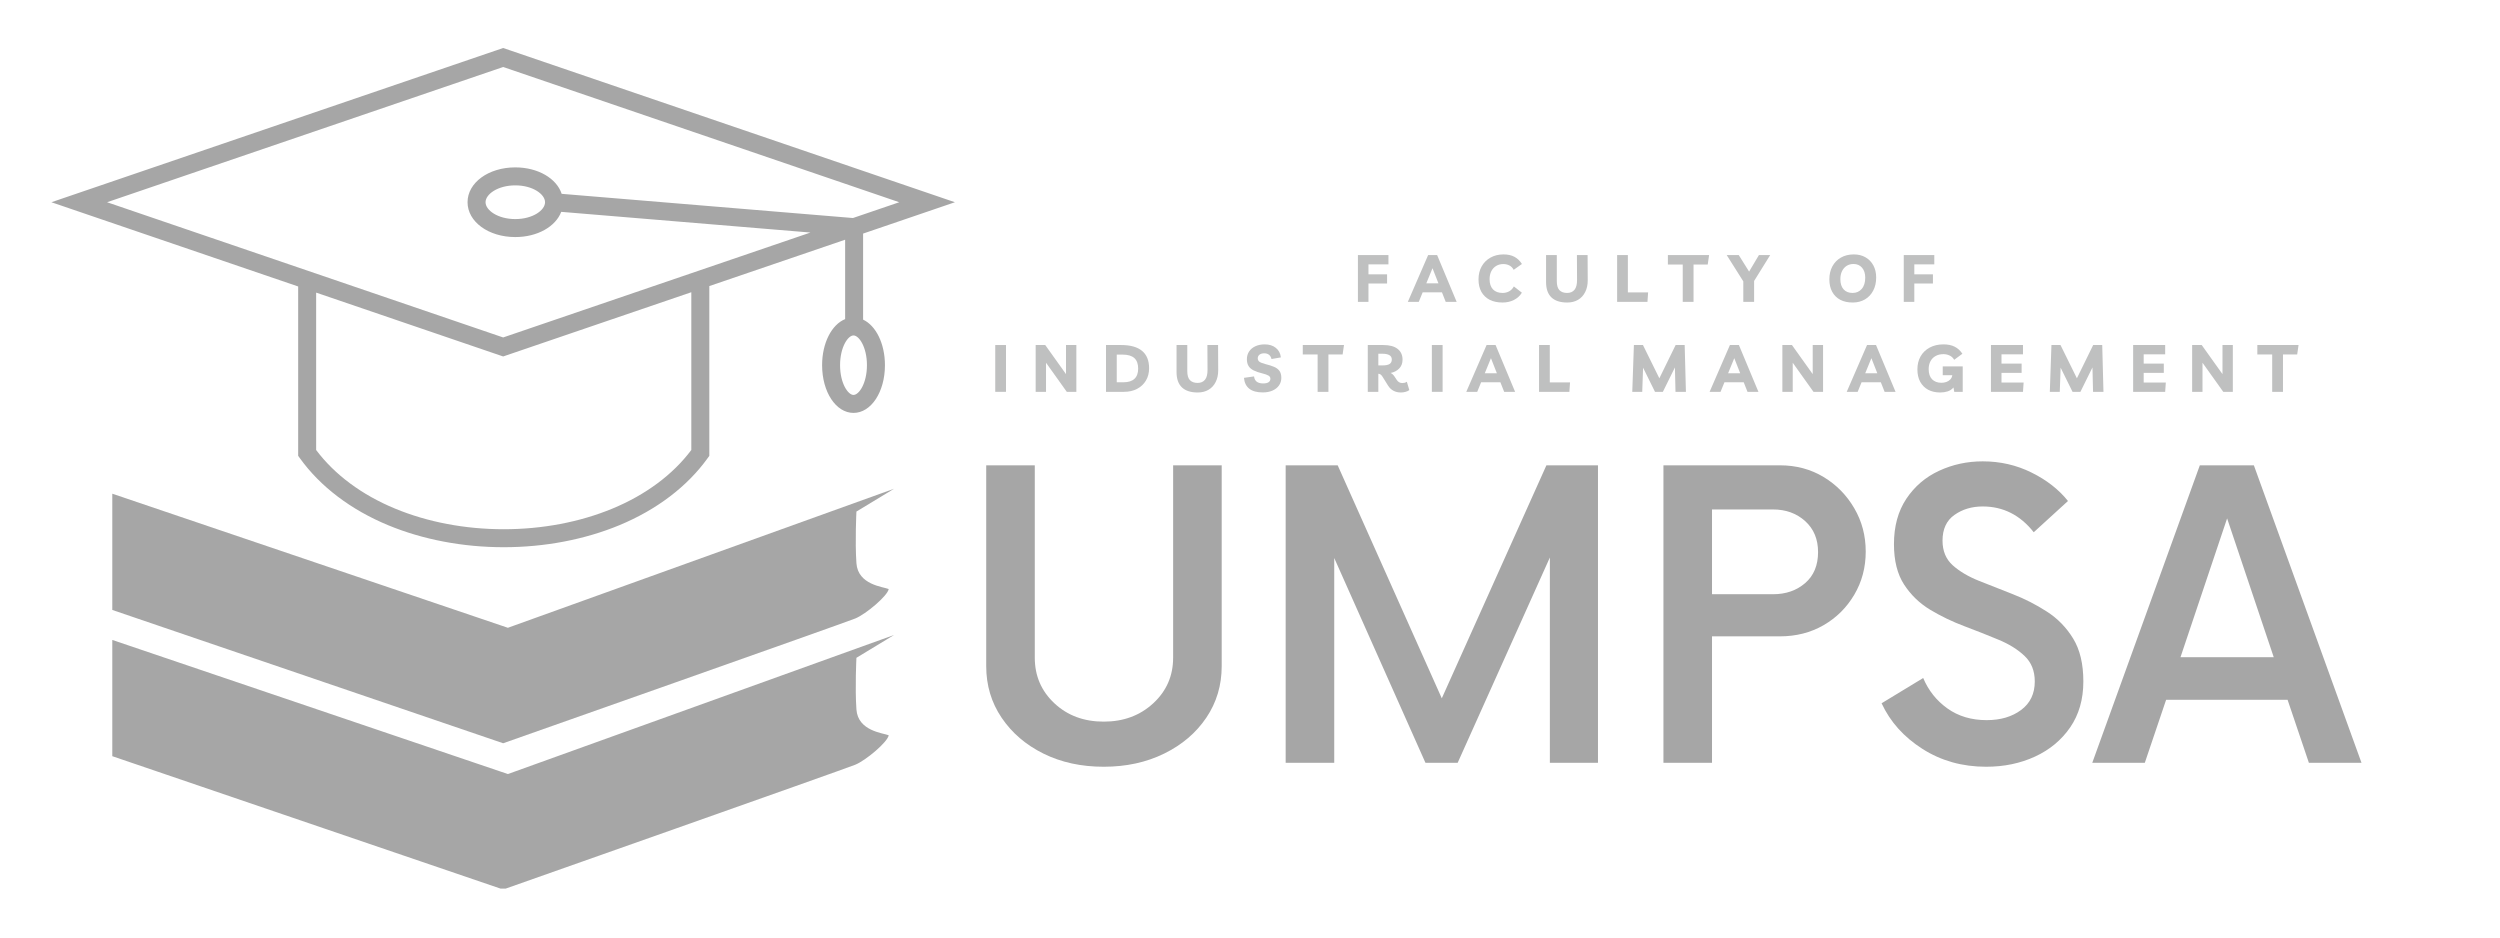<svg xmlns="http://www.w3.org/2000/svg" xmlns:xlink="http://www.w3.org/1999/xlink" width="800" zoomAndPan="magnify" viewBox="0 0 600 225" height="300" preserveAspectRatio="xMidYMid meet" version="1.0"><defs><g/><clipPath id="9421ec9695"><path d="M 26 152 L 215 152 L 215 213.258 L 26 213.258 Z M 26 152 " clip-rule="nonzero"/></clipPath><clipPath id="af159724fa"><path d="M 12.336 11.508 L 229.086 11.508 L 229.086 132 L 12.336 132 Z M 12.336 11.508 " clip-rule="nonzero"/></clipPath></defs><g fill="#a6a6a6" fill-opacity="1"><g transform="translate(229.192, 183.067)"><g><path d="M 35.703 0.953 C 30.305 0.953 25.484 -0.098 21.234 -2.203 C 16.992 -4.305 13.645 -7.18 11.188 -10.828 C 8.727 -14.473 7.5 -18.598 7.5 -23.203 L 7.5 -71.391 L 19.156 -71.391 L 19.156 -25.219 C 19.156 -20.863 20.723 -17.219 23.859 -14.281 C 26.992 -11.344 30.941 -9.875 35.703 -9.875 C 40.453 -9.875 44.414 -11.344 47.594 -14.281 C 50.77 -17.219 52.359 -20.863 52.359 -25.219 L 52.359 -71.391 L 64.016 -71.391 L 64.016 -23.203 C 64.016 -18.598 62.785 -14.473 60.328 -10.828 C 57.867 -7.18 54.492 -4.305 50.203 -2.203 C 45.922 -0.098 41.086 0.953 35.703 0.953 Z M 35.703 0.953 "/></g></g></g><g fill="#a6a6a6" fill-opacity="1"><g transform="translate(300.701, 183.067)"><g><path d="M 70.438 -71.391 L 82.812 -71.391 L 82.812 0 L 71.266 0 L 71.266 -49.266 L 49.141 0 L 41.406 0 L 19.516 -49.141 L 19.516 0 L 7.859 0 L 7.859 -71.391 L 20.344 -71.391 L 45.328 -15.469 Z M 70.438 -71.391 "/></g></g></g><g fill="#a6a6a6" fill-opacity="1"><g transform="translate(391.367, 183.067)"><g><path d="M 35.812 -71.391 C 39.695 -71.391 43.188 -70.457 46.281 -68.594 C 49.375 -66.727 51.832 -64.227 53.656 -61.094 C 55.488 -57.969 56.406 -54.5 56.406 -50.688 C 56.406 -46.875 55.488 -43.422 53.656 -40.328 C 51.832 -37.242 49.375 -34.805 46.281 -33.016 C 43.188 -31.234 39.695 -30.344 35.812 -30.344 L 19.516 -30.344 L 19.516 0 L 7.859 0 L 7.859 -71.391 Z M 34.156 -40.453 C 37.238 -40.453 39.812 -41.344 41.875 -43.125 C 43.938 -44.914 44.969 -47.395 44.969 -50.562 C 44.969 -53.656 43.938 -56.133 41.875 -58 C 39.812 -59.863 37.238 -60.797 34.156 -60.797 L 19.516 -60.797 L 19.516 -40.453 Z M 34.156 -40.453 "/></g></g></g><g fill="#a6a6a6" fill-opacity="1"><g transform="translate(448.956, 183.067)"><g><path d="M 27.719 0.953 C 22.008 0.953 16.914 -0.473 12.438 -3.328 C 7.957 -6.18 4.688 -9.832 2.625 -14.281 L 12.609 -20.344 C 13.879 -17.332 15.82 -14.895 18.438 -13.031 C 21.062 -11.164 24.195 -10.234 27.844 -10.234 C 31.176 -10.234 33.93 -11.047 36.109 -12.672 C 38.297 -14.297 39.391 -16.578 39.391 -19.516 C 39.391 -22.055 38.57 -24.098 36.938 -25.641 C 35.312 -27.191 33.207 -28.5 30.625 -29.562 C 28.051 -30.633 25.336 -31.707 22.484 -32.781 C 19.629 -33.852 16.91 -35.16 14.328 -36.703 C 11.754 -38.254 9.656 -40.273 8.031 -42.766 C 6.406 -45.266 5.594 -48.5 5.594 -52.469 C 5.594 -56.75 6.582 -60.379 8.562 -63.359 C 10.551 -66.336 13.172 -68.578 16.422 -70.078 C 19.672 -71.586 23.16 -72.344 26.891 -72.344 C 31.098 -72.344 35.004 -71.445 38.609 -69.656 C 42.223 -67.875 45.141 -65.598 47.359 -62.828 L 39.141 -55.328 C 35.891 -59.453 31.805 -61.516 26.891 -61.516 C 24.273 -61.516 22.016 -60.836 20.109 -59.484 C 18.203 -58.141 17.25 -56.082 17.25 -53.312 C 17.25 -50.844 18.062 -48.875 19.688 -47.406 C 21.312 -45.945 23.41 -44.703 25.984 -43.672 C 28.566 -42.641 31.285 -41.566 34.141 -40.453 C 37.004 -39.336 39.723 -37.945 42.297 -36.281 C 44.879 -34.625 46.984 -32.461 48.609 -29.797 C 50.234 -27.141 51.047 -23.711 51.047 -19.516 C 51.047 -15.234 49.992 -11.562 47.891 -8.5 C 45.785 -5.445 42.969 -3.109 39.438 -1.484 C 35.914 0.141 32.008 0.953 27.719 0.953 Z M 27.719 0.953 "/></g></g></g><g fill="#a6a6a6" fill-opacity="1"><g transform="translate(502.975, 183.067)"><g><path d="M 51.156 0 L 46.047 -15.109 L 16.891 -15.109 L 11.781 0 L -0.828 0 L 24.984 -71.391 L 37.953 -71.391 L 63.781 0 Z M 20.344 -25.344 L 42.719 -25.344 L 31.531 -58.656 Z M 20.344 -25.344 "/></g></g></g><g fill="#bfc0c0" fill-opacity="1"><g transform="translate(324.837, 72.449)"><g><path d="M 8.391 -9 L 3.594 -9 L 3.594 -6.609 L 8.062 -6.609 L 8.062 -4.406 L 3.594 -4.406 L 3.594 0 L 1.062 0 L 1.062 -11.234 L 8.391 -11.234 Z M 8.391 -9 "/></g></g></g><g fill="#bfc0c0" fill-opacity="1"><g transform="translate(338.254, 72.449)"><g><path d="M -0.375 0 L 4.5 -11.234 L 6.656 -11.234 L 11.344 0 L 8.719 0 L 7.812 -2.297 L 3.188 -2.297 L 2.25 0 Z M 4.062 -4.453 L 6.969 -4.453 L 5.547 -8.078 Z M 4.062 -4.453 "/></g></g></g><g fill="#bfc0c0" fill-opacity="1"><g transform="translate(354.281, 72.449)"><g><path d="M 10.969 -2.203 C 10.5 -1.441 9.859 -0.859 9.047 -0.453 C 8.234 -0.047 7.332 0.156 6.344 0.156 C 5.133 0.156 4.098 -0.062 3.234 -0.5 C 2.379 -0.945 1.719 -1.582 1.25 -2.406 C 0.789 -3.238 0.562 -4.234 0.562 -5.391 C 0.562 -6.586 0.816 -7.633 1.328 -8.531 C 1.836 -9.426 2.539 -10.125 3.438 -10.625 C 4.344 -11.133 5.383 -11.391 6.562 -11.391 C 7.602 -11.391 8.477 -11.195 9.188 -10.812 C 9.895 -10.438 10.492 -9.863 10.984 -9.094 L 9 -7.688 C 8.75 -8.176 8.398 -8.531 7.953 -8.75 C 7.516 -8.969 7.039 -9.078 6.531 -9.078 C 5.875 -9.078 5.297 -8.926 4.797 -8.625 C 4.297 -8.32 3.906 -7.895 3.625 -7.344 C 3.352 -6.789 3.219 -6.156 3.219 -5.438 C 3.219 -4.395 3.488 -3.582 4.031 -3 C 4.582 -2.426 5.359 -2.141 6.359 -2.141 C 6.898 -2.141 7.41 -2.266 7.891 -2.516 C 8.367 -2.773 8.754 -3.172 9.047 -3.703 Z M 10.969 -2.203 "/></g></g></g><g fill="#bfc0c0" fill-opacity="1"><g transform="translate(370.039, 72.449)"><g><path d="M 8.422 -11.234 L 10.984 -11.234 L 11.016 -5.156 C 11.016 -4.094 10.812 -3.16 10.406 -2.359 C 10.008 -1.555 9.441 -0.938 8.703 -0.5 C 7.961 -0.062 7.094 0.156 6.094 0.156 C 4.426 0.156 3.16 -0.254 2.297 -1.078 C 1.441 -1.898 1.016 -3.129 1.016 -4.766 L 1.016 -11.234 L 3.594 -11.234 L 3.594 -4.969 C 3.594 -3.969 3.805 -3.242 4.234 -2.797 C 4.672 -2.359 5.281 -2.141 6.062 -2.141 C 6.832 -2.141 7.426 -2.395 7.844 -2.906 C 8.258 -3.414 8.461 -4.211 8.453 -5.297 Z M 8.422 -11.234 "/></g></g></g><g fill="#bfc0c0" fill-opacity="1"><g transform="translate(387.047, 72.449)"><g><path d="M 1.062 0 L 1.062 -11.234 L 3.641 -11.234 L 3.641 -2.266 L 8.5 -2.266 L 8.344 0 Z M 1.062 0 "/></g></g></g><g fill="#bfc0c0" fill-opacity="1"><g transform="translate(400.464, 72.449)"><g><path d="M 9.719 -11.234 L 9.391 -8.969 L 5.984 -8.969 L 5.984 0 L 3.391 0 L 3.391 -8.969 L -0.172 -8.969 L -0.172 -11.234 Z M 9.719 -11.234 "/></g></g></g><g fill="#bfc0c0" fill-opacity="1"><g transform="translate(414.83, 72.449)"><g><path d="M 10.016 -11.234 L 6.156 -5.016 L 6.156 0 L 3.562 0 L 3.562 -4.922 L -0.422 -11.234 L 2.469 -11.234 L 4.953 -7.266 L 7.312 -11.234 Z M 10.016 -11.234 "/></g></g></g><g fill="#bfc0c0" fill-opacity="1"><g transform="translate(429.497, 72.449)"><g/></g></g><g fill="#bfc0c0" fill-opacity="1"><g transform="translate(438.484, 72.449)"><g><path d="M 6.234 0.156 C 5.055 0.164 4.047 -0.047 3.203 -0.484 C 2.359 -0.93 1.707 -1.57 1.25 -2.406 C 0.789 -3.238 0.562 -4.238 0.562 -5.406 C 0.562 -6.582 0.801 -7.617 1.281 -8.516 C 1.77 -9.422 2.453 -10.125 3.328 -10.625 C 4.203 -11.133 5.238 -11.391 6.438 -11.391 C 7.508 -11.391 8.445 -11.156 9.25 -10.688 C 10.051 -10.227 10.676 -9.582 11.125 -8.75 C 11.57 -7.926 11.797 -6.957 11.797 -5.844 C 11.797 -4.633 11.555 -3.582 11.078 -2.688 C 10.609 -1.789 9.953 -1.094 9.109 -0.594 C 8.266 -0.102 7.305 0.145 6.234 0.156 Z M 6.141 -2.141 C 7.035 -2.141 7.766 -2.461 8.328 -3.109 C 8.891 -3.754 9.172 -4.656 9.172 -5.812 C 9.172 -6.812 8.914 -7.609 8.406 -8.203 C 7.895 -8.797 7.211 -9.094 6.359 -9.094 C 5.734 -9.094 5.18 -8.941 4.703 -8.641 C 4.234 -8.336 3.863 -7.91 3.594 -7.359 C 3.332 -6.816 3.203 -6.18 3.203 -5.453 C 3.203 -4.398 3.461 -3.582 3.984 -3 C 4.504 -2.426 5.223 -2.141 6.141 -2.141 Z M 6.141 -2.141 "/></g></g></g><g fill="#bfc0c0" fill-opacity="1"><g transform="translate(455.84, 72.449)"><g><path d="M 8.391 -9 L 3.594 -9 L 3.594 -6.609 L 8.062 -6.609 L 8.062 -4.406 L 3.594 -4.406 L 3.594 0 L 1.062 0 L 1.062 -11.234 L 8.391 -11.234 Z M 8.391 -9 "/></g></g></g><g fill="#bfc0c0" fill-opacity="1"><g transform="translate(469.267, 72.449)"><g/></g></g><g fill="#bfc0c0" fill-opacity="1"><g transform="translate(237.797, 94.041)"><g><path d="M 1.062 0 L 1.062 -11.234 L 3.641 -11.234 L 3.641 0 Z M 1.062 0 "/></g></g></g><g fill="#bfc0c0" fill-opacity="1"><g transform="translate(247.497, 94.041)"><g><path d="M 8.344 -11.234 L 10.828 -11.234 L 10.828 0 L 8.531 0 L 3.547 -6.984 L 3.547 0 L 1.062 0 L 1.062 -11.234 L 3.359 -11.234 L 8.344 -4.25 Z M 8.344 -11.234 "/></g></g></g><g fill="#bfc0c0" fill-opacity="1"><g transform="translate(264.378, 94.041)"><g><path d="M 1.062 0 L 1.062 -11.234 L 4.703 -11.234 C 6.922 -11.234 8.594 -10.766 9.719 -9.828 C 10.844 -8.891 11.406 -7.5 11.406 -5.656 C 11.406 -4.531 11.148 -3.547 10.641 -2.703 C 10.141 -1.859 9.438 -1.195 8.531 -0.719 C 7.625 -0.238 6.57 0 5.375 0 Z M 3.641 -2.297 L 5.266 -2.297 C 6.422 -2.297 7.297 -2.57 7.891 -3.125 C 8.484 -3.676 8.781 -4.492 8.781 -5.578 C 8.781 -6.711 8.473 -7.555 7.859 -8.109 C 7.242 -8.66 6.297 -8.938 5.016 -8.938 L 3.641 -8.938 Z M 3.641 -2.297 "/></g></g></g><g fill="#bfc0c0" fill-opacity="1"><g transform="translate(281.354, 94.041)"><g><path d="M 8.422 -11.234 L 10.984 -11.234 L 11.016 -5.156 C 11.016 -4.094 10.812 -3.16 10.406 -2.359 C 10.008 -1.555 9.441 -0.938 8.703 -0.5 C 7.961 -0.062 7.094 0.156 6.094 0.156 C 4.426 0.156 3.16 -0.254 2.297 -1.078 C 1.441 -1.898 1.016 -3.129 1.016 -4.766 L 1.016 -11.234 L 3.594 -11.234 L 3.594 -4.969 C 3.594 -3.969 3.805 -3.242 4.234 -2.797 C 4.672 -2.359 5.281 -2.141 6.062 -2.141 C 6.832 -2.141 7.426 -2.395 7.844 -2.906 C 8.258 -3.414 8.461 -4.211 8.453 -5.297 Z M 8.422 -11.234 "/></g></g></g><g fill="#bfc0c0" fill-opacity="1"><g transform="translate(298.362, 94.041)"><g><path d="M 4.703 0.141 C 3.316 0.141 2.242 -0.148 1.484 -0.734 C 0.723 -1.328 0.289 -2.203 0.188 -3.359 L 2.609 -3.703 C 2.672 -3.148 2.883 -2.727 3.25 -2.438 C 3.625 -2.156 4.141 -2.016 4.797 -2.016 C 5.359 -2.016 5.785 -2.109 6.078 -2.297 C 6.379 -2.492 6.531 -2.773 6.531 -3.141 C 6.531 -3.461 6.375 -3.719 6.062 -3.906 C 5.75 -4.094 5.227 -4.273 4.5 -4.453 C 3.719 -4.641 3.055 -4.867 2.516 -5.141 C 1.973 -5.41 1.566 -5.758 1.297 -6.188 C 1.023 -6.625 0.891 -7.172 0.891 -7.828 C 0.891 -8.523 1.066 -9.145 1.422 -9.688 C 1.785 -10.227 2.285 -10.645 2.922 -10.938 C 3.566 -11.238 4.312 -11.391 5.156 -11.391 C 6.258 -11.391 7.156 -11.109 7.844 -10.547 C 8.539 -9.992 8.941 -9.234 9.047 -8.266 L 6.797 -7.875 C 6.703 -8.312 6.504 -8.648 6.203 -8.891 C 5.898 -9.129 5.516 -9.25 5.047 -9.25 C 4.586 -9.25 4.211 -9.141 3.922 -8.922 C 3.641 -8.703 3.5 -8.41 3.5 -8.047 C 3.5 -7.703 3.633 -7.426 3.906 -7.219 C 4.188 -7.02 4.688 -6.828 5.406 -6.641 C 6.176 -6.453 6.844 -6.238 7.406 -6 C 7.969 -5.77 8.398 -5.445 8.703 -5.031 C 9.004 -4.625 9.156 -4.066 9.156 -3.359 C 9.156 -2.672 8.969 -2.062 8.594 -1.531 C 8.227 -1.008 7.707 -0.598 7.031 -0.297 C 6.363 -0.004 5.586 0.141 4.703 0.141 Z M 4.703 0.141 "/></g></g></g><g fill="#bfc0c0" fill-opacity="1"><g transform="translate(312.838, 94.041)"><g><path d="M 9.719 -11.234 L 9.391 -8.969 L 5.984 -8.969 L 5.984 0 L 3.391 0 L 3.391 -8.969 L -0.172 -8.969 L -0.172 -11.234 Z M 9.719 -11.234 "/></g></g></g><g fill="#bfc0c0" fill-opacity="1"><g transform="translate(327.204, 94.041)"><g><path d="M 10.438 -2.422 L 11.031 -0.422 C 10.801 -0.242 10.504 -0.102 10.141 0 C 9.773 0.102 9.398 0.156 9.016 0.156 C 8.336 0.156 7.738 0.016 7.219 -0.266 C 6.695 -0.547 6.27 -0.953 5.938 -1.484 L 4.594 -3.641 C 4.438 -3.891 4.281 -4.066 4.125 -4.172 C 3.969 -4.273 3.789 -4.332 3.594 -4.344 L 3.594 0 L 1.062 0 L 1.062 -11.234 L 4.75 -11.234 C 6.301 -11.234 7.461 -10.922 8.234 -10.297 C 9.016 -9.68 9.406 -8.82 9.406 -7.719 C 9.406 -6.852 9.133 -6.145 8.594 -5.594 C 8.062 -5.051 7.379 -4.695 6.547 -4.531 C 6.898 -4.363 7.207 -4.082 7.469 -3.688 L 8.016 -2.859 C 8.348 -2.359 8.789 -2.109 9.344 -2.109 C 9.539 -2.109 9.727 -2.129 9.906 -2.172 C 10.082 -2.223 10.258 -2.305 10.438 -2.422 Z M 4.609 -9.141 L 3.594 -9.141 L 3.594 -6.344 L 4.594 -6.344 C 5.383 -6.344 5.953 -6.457 6.297 -6.688 C 6.648 -6.914 6.828 -7.27 6.828 -7.75 C 6.828 -8.238 6.629 -8.594 6.234 -8.812 C 5.848 -9.031 5.305 -9.141 4.609 -9.141 Z M 4.609 -9.141 "/></g></g></g><g fill="#bfc0c0" fill-opacity="1"><g transform="translate(342.583, 94.041)"><g><path d="M 1.062 0 L 1.062 -11.234 L 3.641 -11.234 L 3.641 0 Z M 1.062 0 "/></g></g></g><g fill="#bfc0c0" fill-opacity="1"><g transform="translate(352.282, 94.041)"><g><path d="M -0.375 0 L 4.5 -11.234 L 6.656 -11.234 L 11.344 0 L 8.719 0 L 7.812 -2.297 L 3.188 -2.297 L 2.25 0 Z M 4.062 -4.453 L 6.969 -4.453 L 5.547 -8.078 Z M 4.062 -4.453 "/></g></g></g><g fill="#bfc0c0" fill-opacity="1"><g transform="translate(368.309, 94.041)"><g><path d="M 1.062 0 L 1.062 -11.234 L 3.641 -11.234 L 3.641 -2.266 L 8.5 -2.266 L 8.344 0 Z M 1.062 0 "/></g></g></g><g fill="#bfc0c0" fill-opacity="1"><g transform="translate(381.726, 94.041)"><g/></g></g><g fill="#bfc0c0" fill-opacity="1"><g transform="translate(390.714, 94.041)"><g><path d="M 1.031 0 L 1.422 -11.234 L 3.594 -11.234 L 7.531 -3.25 L 11.438 -11.234 L 13.609 -11.234 L 13.906 0 L 11.406 0 L 11.266 -5.859 L 8.375 0 L 6.484 0 L 3.625 -5.797 L 3.422 0 Z M 1.031 0 "/></g></g></g><g fill="#bfc0c0" fill-opacity="1"><g transform="translate(410.68, 94.041)"><g><path d="M -0.375 0 L 4.5 -11.234 L 6.656 -11.234 L 11.344 0 L 8.719 0 L 7.812 -2.297 L 3.188 -2.297 L 2.25 0 Z M 4.062 -4.453 L 6.969 -4.453 L 5.547 -8.078 Z M 4.062 -4.453 "/></g></g></g><g fill="#bfc0c0" fill-opacity="1"><g transform="translate(426.707, 94.041)"><g><path d="M 8.344 -11.234 L 10.828 -11.234 L 10.828 0 L 8.531 0 L 3.547 -6.984 L 3.547 0 L 1.062 0 L 1.062 -11.234 L 3.359 -11.234 L 8.344 -4.25 Z M 8.344 -11.234 "/></g></g></g><g fill="#bfc0c0" fill-opacity="1"><g transform="translate(443.588, 94.041)"><g><path d="M -0.375 0 L 4.5 -11.234 L 6.656 -11.234 L 11.344 0 L 8.719 0 L 7.812 -2.297 L 3.188 -2.297 L 2.25 0 Z M 4.062 -4.453 L 6.969 -4.453 L 5.547 -8.078 Z M 4.062 -4.453 "/></g></g></g><g fill="#bfc0c0" fill-opacity="1"><g transform="translate(459.615, 94.041)"><g><path d="M 6.641 -6.109 L 11.438 -6.109 L 11.438 0 L 9.406 0 L 9.219 -1.047 C 8.852 -0.609 8.391 -0.297 7.828 -0.109 C 7.266 0.066 6.672 0.156 6.047 0.156 C 4.93 0.156 3.961 -0.062 3.141 -0.5 C 2.328 -0.945 1.691 -1.582 1.234 -2.406 C 0.785 -3.238 0.562 -4.234 0.562 -5.391 C 0.562 -6.578 0.816 -7.617 1.328 -8.516 C 1.848 -9.422 2.578 -10.125 3.516 -10.625 C 4.453 -11.133 5.555 -11.391 6.828 -11.391 C 7.891 -11.391 8.785 -11.203 9.516 -10.828 C 10.254 -10.453 10.867 -9.891 11.359 -9.141 L 9.391 -7.688 C 9.117 -8.164 8.75 -8.508 8.281 -8.719 C 7.82 -8.938 7.336 -9.047 6.828 -9.047 C 6.086 -9.047 5.453 -8.895 4.922 -8.594 C 4.391 -8.301 3.977 -7.879 3.688 -7.328 C 3.406 -6.785 3.266 -6.156 3.266 -5.438 C 3.266 -4.395 3.535 -3.586 4.078 -3.016 C 4.629 -2.453 5.383 -2.172 6.344 -2.172 C 6.727 -2.172 7.109 -2.234 7.484 -2.359 C 7.867 -2.492 8.191 -2.695 8.453 -2.969 C 8.723 -3.25 8.883 -3.594 8.938 -4 L 6.641 -4 Z M 6.641 -6.109 "/></g></g></g><g fill="#bfc0c0" fill-opacity="1"><g transform="translate(476.765, 94.041)"><g><path d="M 8.75 -9 L 3.594 -9 L 3.594 -6.781 L 8.422 -6.781 L 8.422 -4.547 L 3.594 -4.547 L 3.594 -2.234 L 8.906 -2.234 L 8.75 0 L 1.062 0 L 1.062 -11.234 L 8.75 -11.234 Z M 8.75 -9 "/></g></g></g><g fill="#bfc0c0" fill-opacity="1"><g transform="translate(490.925, 94.041)"><g><path d="M 1.031 0 L 1.422 -11.234 L 3.594 -11.234 L 7.531 -3.25 L 11.438 -11.234 L 13.609 -11.234 L 13.906 0 L 11.406 0 L 11.266 -5.859 L 8.375 0 L 6.484 0 L 3.625 -5.797 L 3.422 0 Z M 1.031 0 "/></g></g></g><g fill="#bfc0c0" fill-opacity="1"><g transform="translate(510.891, 94.041)"><g><path d="M 8.75 -9 L 3.594 -9 L 3.594 -6.781 L 8.422 -6.781 L 8.422 -4.547 L 3.594 -4.547 L 3.594 -2.234 L 8.906 -2.234 L 8.75 0 L 1.062 0 L 1.062 -11.234 L 8.75 -11.234 Z M 8.75 -9 "/></g></g></g><g fill="#bfc0c0" fill-opacity="1"><g transform="translate(525.052, 94.041)"><g><path d="M 8.344 -11.234 L 10.828 -11.234 L 10.828 0 L 8.531 0 L 3.547 -6.984 L 3.547 0 L 1.062 0 L 1.062 -11.234 L 3.359 -11.234 L 8.344 -4.25 Z M 8.344 -11.234 "/></g></g></g><g fill="#bfc0c0" fill-opacity="1"><g transform="translate(541.933, 94.041)"><g><path d="M 9.719 -11.234 L 9.391 -8.969 L 5.984 -8.969 L 5.984 0 L 3.391 0 L 3.391 -8.969 L -0.172 -8.969 L -0.172 -11.234 Z M 9.719 -11.234 "/></g></g></g><g fill="#bfc0c0" fill-opacity="1"><g transform="translate(556.307, 94.041)"><g/></g></g><g clip-path="url(#9421ec9695)"><path fill="#a6a6a6" d="M 214.57 152.398 L 121.895 185.77 L 26.949 153.586 L 26.949 181.484 L 120.758 213.48 C 120.758 213.48 202.715 184.582 205.27 183.531 C 207.82 182.484 213.02 178.109 213.293 176.465 C 211.926 175.918 205.906 175.461 205.543 170.266 C 205.176 165.07 205.543 157.871 205.543 157.871 Z M 214.57 152.398 " fill-opacity="1" fill-rule="nonzero"/></g><path fill="#a6a6a6" d="M 205.27 148.434 C 207.82 147.387 213.02 143.012 213.293 141.367 C 211.926 140.82 205.906 140.363 205.543 135.168 C 205.176 129.973 205.543 122.773 205.543 122.773 L 214.57 117.301 L 121.895 150.668 L 26.949 118.488 L 26.949 146.387 L 120.758 178.383 C 120.758 178.383 202.715 149.484 205.27 148.434 Z M 205.27 148.434 " fill-opacity="1" fill-rule="nonzero"/><g clip-path="url(#af159724fa)"><path fill="#a6a6a6" d="M 207.145 76.711 L 207.145 56.059 L 229.18 48.535 L 120.758 11.52 L 12.336 48.535 L 71.559 68.754 L 71.559 109.398 L 71.965 109.961 C 76.859 116.773 84.184 122.332 93.152 126.051 C 101.492 129.504 111.086 131.332 120.898 131.332 C 130.711 131.332 140.305 129.504 148.645 126.051 C 157.613 122.332 164.938 116.773 169.832 109.961 L 170.238 109.398 L 170.238 68.656 L 202.832 57.531 L 202.832 76.586 C 199.613 77.895 197.305 82.285 197.305 87.645 C 197.305 94.066 200.617 99.098 204.844 99.098 C 209.074 99.098 212.387 94.066 212.387 87.645 C 212.383 82.445 210.215 78.156 207.145 76.711 Z M 120.758 16.078 L 215.82 48.535 L 204.711 52.324 L 134.801 46.52 C 133.598 42.836 129.137 40.172 123.668 40.172 C 117.242 40.172 112.211 43.848 112.211 48.535 C 112.211 53.223 117.242 56.895 123.668 56.895 C 128.988 56.895 133.355 54.375 134.695 50.844 L 194.508 55.809 L 120.758 80.988 L 25.699 48.535 Z M 130.812 48.535 C 130.812 50.449 127.879 52.578 123.672 52.578 C 119.465 52.578 116.531 50.449 116.531 48.535 C 116.531 46.621 119.465 44.488 123.672 44.488 C 127.879 44.488 130.812 46.621 130.812 48.535 Z M 165.914 108 C 161.496 113.902 154.965 118.758 146.988 122.062 C 139.168 125.305 130.145 127.016 120.895 127.016 C 111.645 127.016 102.621 125.305 94.805 122.062 C 86.824 118.758 80.297 113.902 75.875 108 L 75.875 70.227 L 120.758 85.551 L 165.914 70.133 Z M 204.84 94.785 C 203.527 94.785 201.617 92.004 201.617 87.645 C 201.617 83.285 203.527 80.504 204.84 80.504 C 206.156 80.504 208.066 83.285 208.066 87.645 C 208.066 92.004 206.156 94.785 204.84 94.785 Z M 204.84 94.785 " fill-opacity="1" fill-rule="nonzero"/></g></svg>